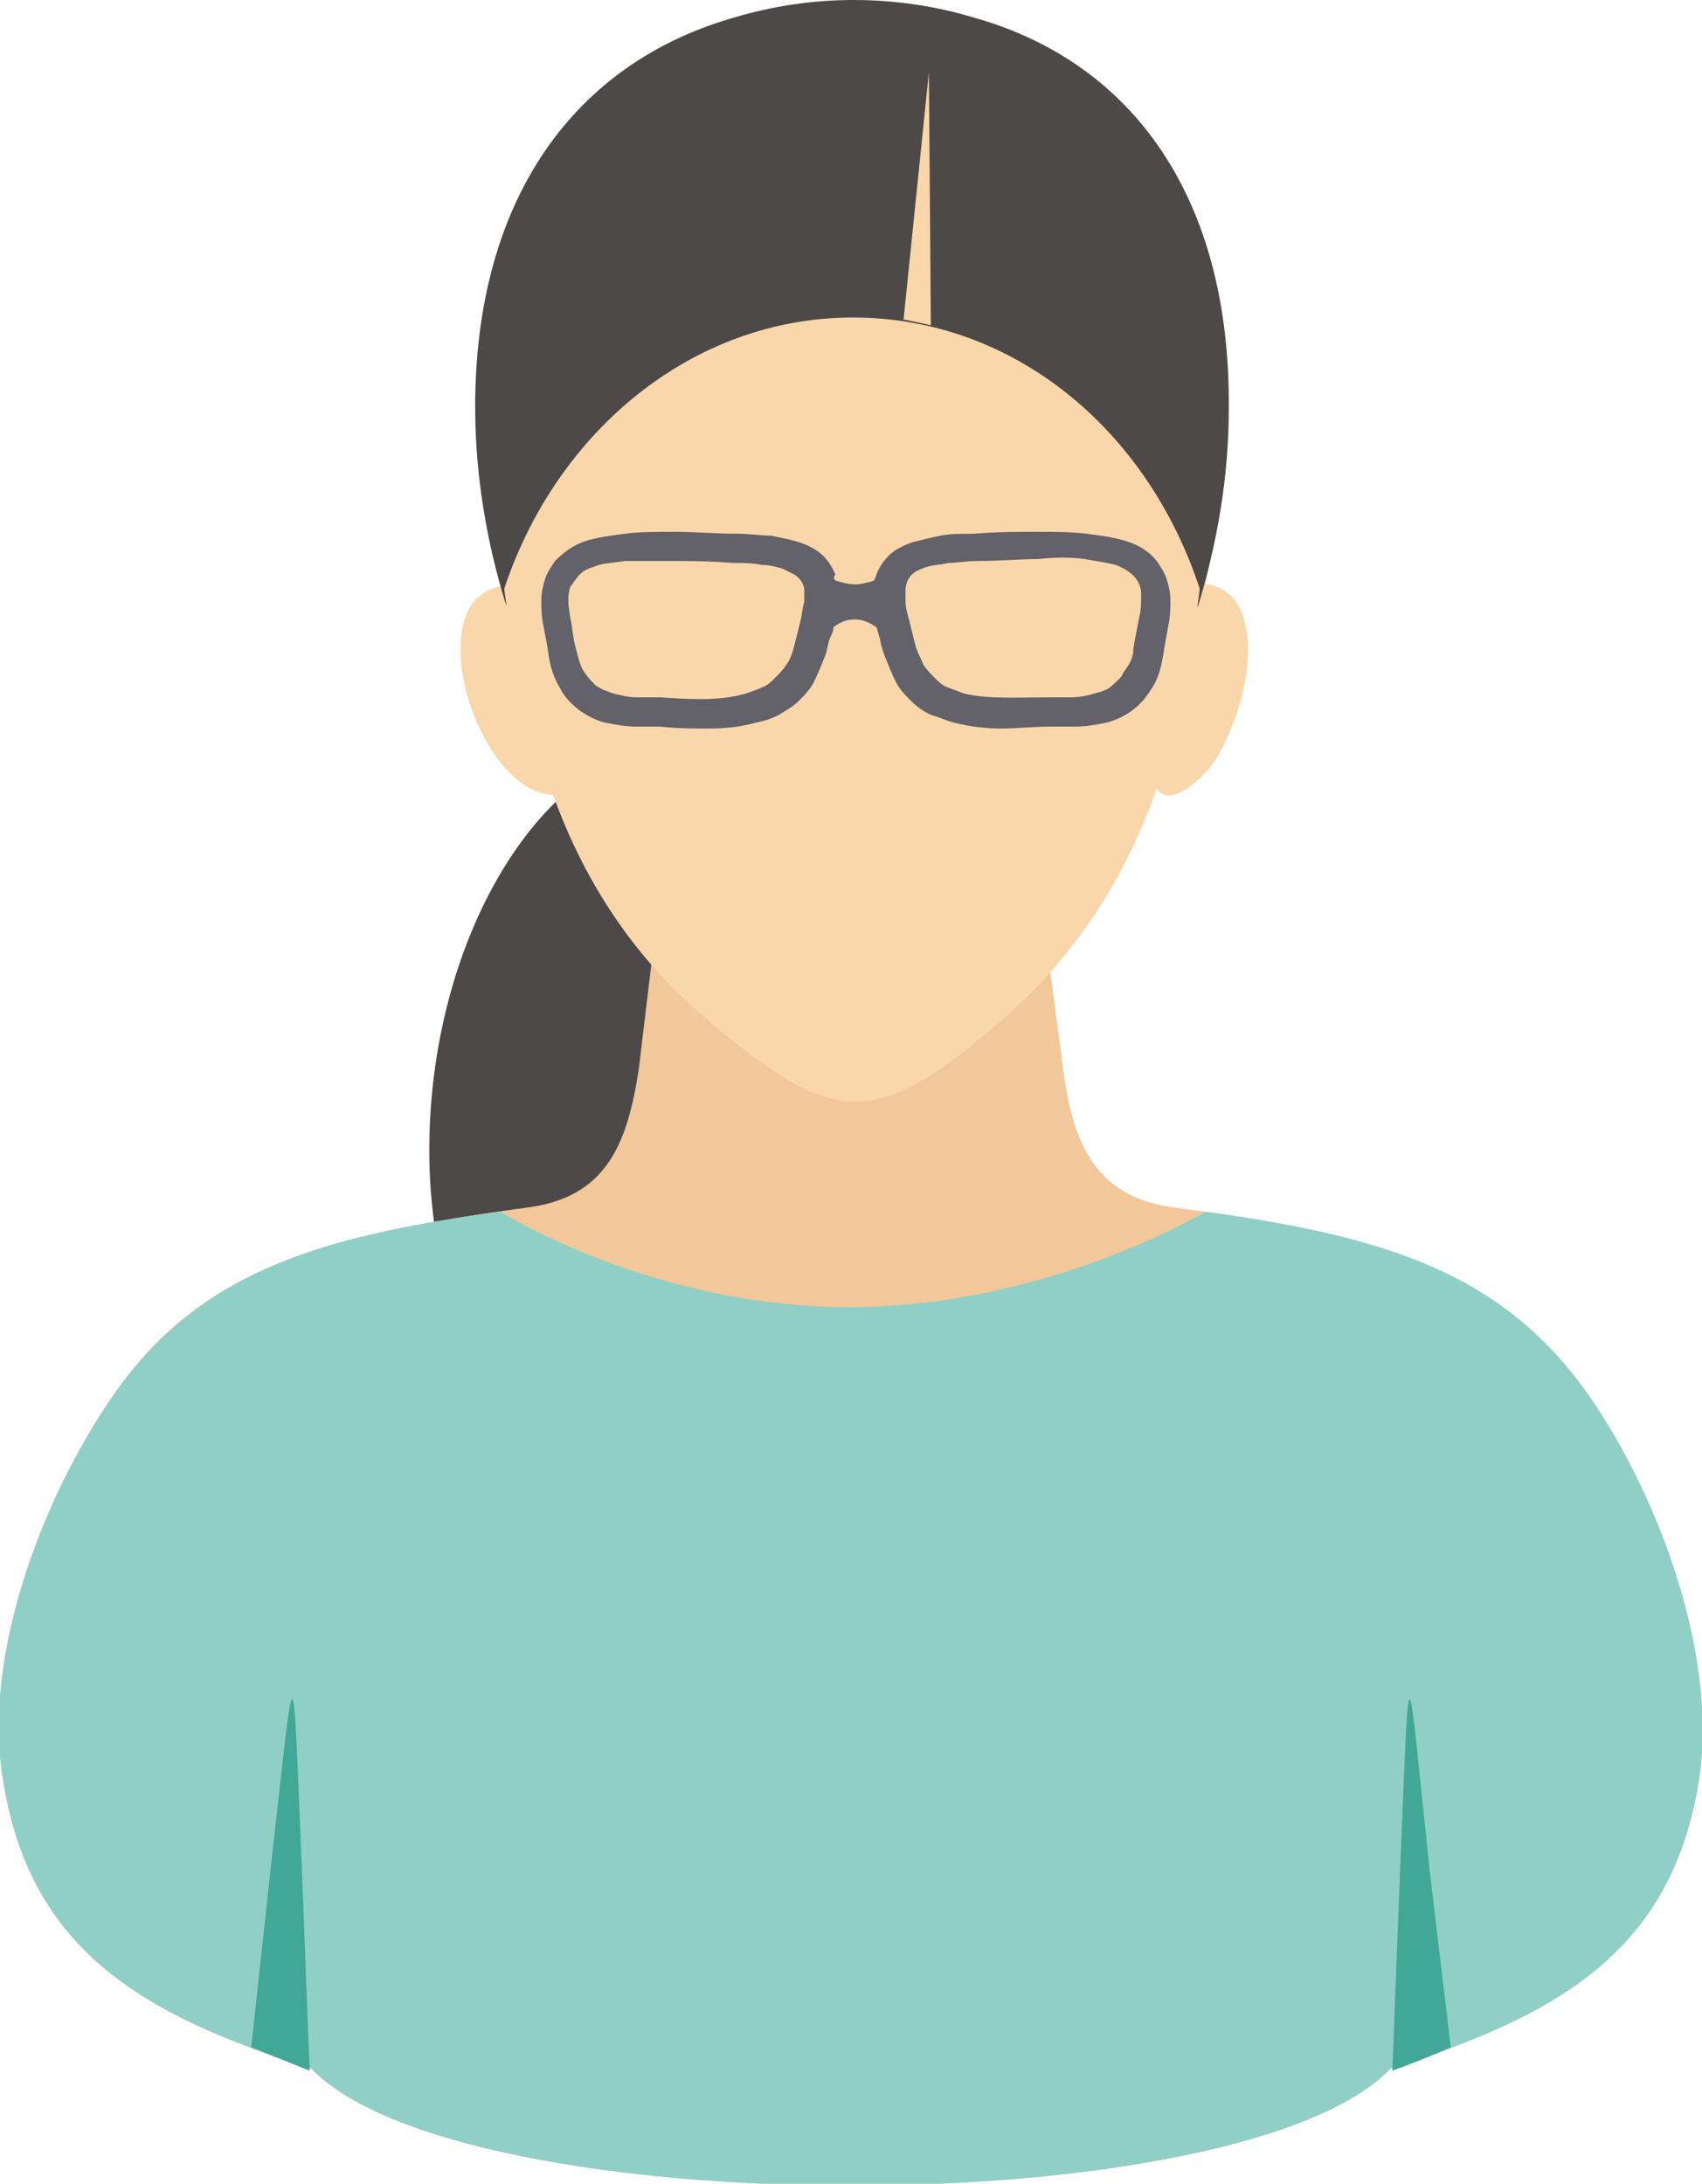 <?xml version="1.0" encoding="utf-8"?>
<!-- Generator: Adobe Illustrator 22.0.1, SVG Export Plug-In . SVG Version: 6.00 Build 0)  -->
<svg version="1.1" id="レイヤー_1" xmlns="http://www.w3.org/2000/svg" xmlns:xlink="http://www.w3.org/1999/xlink" x="0px"
	 y="0px" viewBox="0 0 87.4 112.1" style="enable-background:new 0 0 87.4 112.1;" xml:space="preserve">
<style type="text/css">
	.st0{clip-path:url(#SVGID_2_);fill-rule:evenodd;clip-rule:evenodd;fill:#4C4948;}
	.st1{clip-path:url(#SVGID_2_);fill-rule:evenodd;clip-rule:evenodd;fill:#F2C79A;}
	.st2{clip-path:url(#SVGID_2_);fill-rule:evenodd;clip-rule:evenodd;fill:#90CFC6;}
	.st3{clip-path:url(#SVGID_2_);fill-rule:evenodd;clip-rule:evenodd;fill:#41A897;}
	.st4{clip-path:url(#SVGID_2_);fill-rule:evenodd;clip-rule:evenodd;fill:#FAD7AB;}
	.st5{clip-path:url(#SVGID_2_);fill-rule:evenodd;clip-rule:evenodd;fill:#636169;}
</style>
<g>
	<defs>
		<rect id="SVGID_1_" width="87.4" height="112.1"/>
	</defs>
	<clipPath id="SVGID_2_">
		<use xlink:href="#SVGID_1_"  style="overflow:visible;"/>
	</clipPath>
	<path class="st0" d="M35.7,38.3c-6.1-0.8-12.1,6.8-13.4,16.8C21,65.2,24.8,74,30.9,74.8C37,75.6,43,68.1,44.3,58
		C45.6,47.9,41.7,39.1,35.7,38.3"/>
	<path class="st1" d="M33.7,47.4l5.8,0.4c4.7,0,9.3-0.1,14.1-0.4l1,7.5c0.5,3.9,1.7,6.6,5.8,7.1c10.3,1.4,16.7,3.1,21.3,9.8
		c3.5,5.1,6.4,13,5.6,19.2c-1.2,8.6-6.6,12-14.1,14.6c-0.6,0.2-1.2,0.4-1.8,0.6c-7.7,8-47.7,8-55.4,0c-0.6-0.2-1.2-0.4-1.8-0.6
		c-7.5-2.6-12.9-6-14.1-14.6c-0.9-6.2,2.1-14.1,5.6-19.2c4.5-6.7,11-8.4,21.3-9.8c4.1-0.5,5.2-3.2,5.8-7.1L33.7,47.4z"/>
	<path class="st2" d="M61.9,62.2c9.4,1.3,15.4,3.2,19.8,9.6c3.5,5.1,6.4,13,5.6,19.2c-1.2,8.6-6.6,12-14.1,14.6
		c-0.6,0.2-1.2,0.4-1.8,0.6c-7.7,8-47.7,8-55.4,0c-0.6-0.2-1.2-0.4-1.8-0.6c-7.5-2.6-12.9-6-14.1-14.6c-0.9-6.2,2.1-14.1,5.6-19.2
		c4.4-6.4,10.4-8.3,20-9.6c0,0,7.7,4.9,17.9,4.9S61.9,62.2,61.9,62.2"/>
	<path class="st3" d="M12.9,105.1c1,0.4,2,0.8,3,1.2l-0.4-10.4c-0.5-11.7-0.3-11.4-1.6,0L12.9,105.1z"/>
	<path class="st3" d="M74.5,105.1c-0.9,0.4-1.9,0.8-3,1.2l0.4-10.4c0.5-11.7,0.3-11.4,1.5,0L74.5,105.1z"/>
	<path class="st4" d="M28.4,40.8c1.8,5,4.6,8.8,8.1,11.7c6.4,5.4,8.5,5.4,14.8,0c3.5-3,6.3-6.9,8.1-12c0.4,0.6,1.2,0.3,1.8-0.2
		c0.8-0.6,1.3-1.3,1.7-2.2c1.2-2.4,1.7-5.7,0.5-7.3c-0.4-0.5-1-0.8-1.5-0.8c0.5-1.9,0.2-3.7,0.6-6C67.8-5.2,19.3-4.7,25.4,24
		c0.5,2.3-0.2,4.2,0.3,6.1c-0.5,0.1-0.9,0.3-1.3,0.7c-1.3,1.5-0.8,4.9,0.6,7.3c0.5,0.9,1.1,1.6,1.9,2.2
		C27.4,40.6,27.9,40.8,28.4,40.8"/>
	<path class="st0" d="M26,31.1c-1-3.2-1.6-6.7-1.6-10.2c0-10.8,5.2-17.7,13.3-20c4-1.2,8.3-1.2,12.3,0c8.2,2.3,13.2,9.3,13.1,20.1
		c0,3.5-0.6,6.9-1.6,10.2c0-0.3,0.1-0.7,0.1-1C58.9,22,52,16.3,43.8,16.3c-8.2,0-15.2,5.8-17.9,13.9C25.9,30.5,26,30.8,26,31.1
		 M61.7,29.2c0-0.3,0-0.5,0-0.8C61.7,28.6,61.7,28.9,61.7,29.2 M61.8,27.9c0-0.2,0-0.4,0-0.7C61.8,27.4,61.8,27.6,61.8,27.9"/>
	<path class="st4" d="M47.8,16.7c-0.4-0.1-0.9-0.2-1.4-0.3l1.3-12.7L47.8,16.7z"/>
	<path class="st5" d="M38.7,37.1L38.7,37.1L38.7,37.1z M58.2,33.3c0.1-0.6,0.2-1.1,0.3-1.6c0.1-0.4,0.1-0.8,0.1-1.1
		c0-0.2,0-0.4-0.1-0.6c-0.2-0.5-0.7-0.8-1.2-1c-0.4-0.1-1-0.2-1.6-0.3c-0.7-0.1-1.5-0.1-2.4,0c-0.9,0-2,0.1-3.1,0.1
		c-0.6,0-1.1,0.1-1.5,0.1c-0.4,0.1-0.8,0.1-1.1,0.2c-0.6,0.2-1,0.4-1.1,1.1c0,0.2,0,0.4,0,0.7c0,0.3,0.1,0.6,0.2,1
		c0.1,0.4,0.2,0.8,0.3,1.2c0.1,0.4,0.3,0.7,0.4,1c0.2,0.3,0.4,0.5,0.6,0.7v0c0.2,0.2,0.4,0.4,0.7,0.5c0.3,0.1,0.5,0.2,0.8,0.3l0,0
		l0,0l0,0l0,0c1.2,0.3,2.8,0.2,4.3,0.2l0,0l0.2,0c0.3,0,0.7,0,1,0h0h0c0.4,0,0.9-0.1,1.2-0.2c0.4-0.1,0.7-0.2,0.9-0.4l0,0
		c0.2-0.2,0.5-0.4,0.6-0.7C58,34.1,58.2,33.8,58.2,33.3L58.2,33.3z M42.9,29.8c0.3,0.1,0.7,0.2,1,0.2v0c0.3,0,0.7-0.1,1-0.2
		c0-0.1,0.1-0.2,0.1-0.3h0c0.2-0.5,0.5-0.9,0.9-1.2c0.3-0.2,0.7-0.4,1.1-0.5v0c0.4-0.1,0.8-0.2,1.3-0.3c0.5-0.1,1.1-0.1,1.7-0.1
		c1.2-0.1,2.2-0.1,3.2-0.1c1,0,1.8,0,2.6,0.1c0.8,0.1,1.5,0.2,2.1,0.4c0.6,0.2,1.1,0.5,1.5,1c0.2,0.3,0.4,0.6,0.5,0.9h0
		c0.1,0.3,0.2,0.7,0.2,1.1c0,0.4,0,0.8-0.1,1.3c-0.1,0.5-0.2,1.1-0.3,1.7l0,0c-0.1,0.6-0.3,1.2-0.6,1.6c-0.3,0.5-0.6,0.8-1,1.1
		c-0.4,0.3-0.9,0.5-1.3,0.6c-0.5,0.1-1,0.2-1.6,0.2h0h0H55c-0.3,0-0.7,0-1,0l-0.1,0c-0.8,0-1.7,0.1-2.5,0.1c-0.8,0-1.6-0.1-2.4-0.3
		h0l0,0l0,0l0,0c-0.4-0.1-0.8-0.3-1.2-0.4c-0.4-0.2-0.7-0.4-1-0.7h0c-0.3-0.3-0.6-0.6-0.8-1c-0.2-0.4-0.4-0.9-0.6-1.4
		c-0.1-0.3-0.2-0.6-0.2-0.8c-0.1-0.2-0.1-0.4-0.2-0.6c-0.4-0.3-0.8-0.4-1.1-0.4c-0.4,0-0.7,0.1-1.1,0.4c0,0.2-0.1,0.4-0.2,0.6
		c-0.1,0.3-0.1,0.5-0.2,0.8c-0.2,0.5-0.4,1-0.6,1.4c-0.2,0.4-0.5,0.7-0.8,1c-0.3,0.3-0.7,0.5-1,0.7c-0.4,0.2-0.7,0.3-1.2,0.4l0,0
		l0,0l0,0h0l0,0c-0.7,0.2-1.5,0.3-2.4,0.3c-0.8,0-1.6,0-2.5-0.1l-0.1,0c-0.4,0-0.8,0-1.1,0h0h0h0h0h0c-0.6,0-1.1-0.1-1.6-0.2
		c-0.5-0.1-1-0.4-1.3-0.6c-0.4-0.3-0.8-0.7-1-1.1c-0.3-0.5-0.5-1-0.6-1.6l0,0v0c-0.1-0.7-0.2-1.2-0.3-1.7c-0.1-0.5-0.1-0.9-0.1-1.3
		c0-0.4,0.1-0.8,0.2-1.1c0.1-0.3,0.3-0.6,0.5-0.9c0.4-0.4,0.9-0.8,1.5-1c0.6-0.2,1.3-0.3,2.1-0.4c0.7-0.1,1.6-0.1,2.6-0.1
		c1,0,2,0.1,3.2,0.1c0.6,0,1.2,0.1,1.7,0.1c0.5,0.1,1,0.2,1.3,0.3c0.4,0.1,0.8,0.3,1.1,0.5c0.4,0.3,0.7,0.7,0.9,1.2
		C42.8,29.6,42.8,29.7,42.9,29.8 M29.3,31.8c0.1,0.4,0.1,0.9,0.3,1.6l0,0c0.1,0.4,0.2,0.8,0.4,1.1c0.2,0.3,0.4,0.5,0.6,0.7v0
		c0.3,0.2,0.6,0.3,0.9,0.4c0.4,0.1,0.8,0.2,1.2,0.2h0c0.4,0,0.7,0,1,0l0.2,0l0,0c1.5,0.1,3.1,0.2,4.4-0.2l0,0l0,0v0l0,0l0,0
		c0.3-0.1,0.6-0.2,0.8-0.3c0.3-0.1,0.5-0.3,0.7-0.5v0c0.2-0.2,0.4-0.4,0.6-0.7c0.2-0.3,0.3-0.6,0.4-1c0.1-0.4,0.2-0.8,0.3-1.2
		c0.1-0.4,0.1-0.7,0.2-1c0-0.2,0-0.5,0-0.6c0-0.3-0.2-0.6-0.5-0.8c-0.2-0.1-0.4-0.2-0.6-0.3c-0.3-0.1-0.7-0.2-1.1-0.2
		c-0.4-0.1-1-0.1-1.5-0.1h0c-1.1-0.1-2.2-0.1-3.1-0.1c-0.9,0-1.7,0-2.4,0c-0.6,0.1-1.2,0.1-1.6,0.3c-0.4,0.1-0.7,0.3-0.9,0.6
		c-0.1,0.1-0.2,0.3-0.3,0.4C29.1,30.6,29.2,31.2,29.3,31.8"/>
</g>
</svg>
